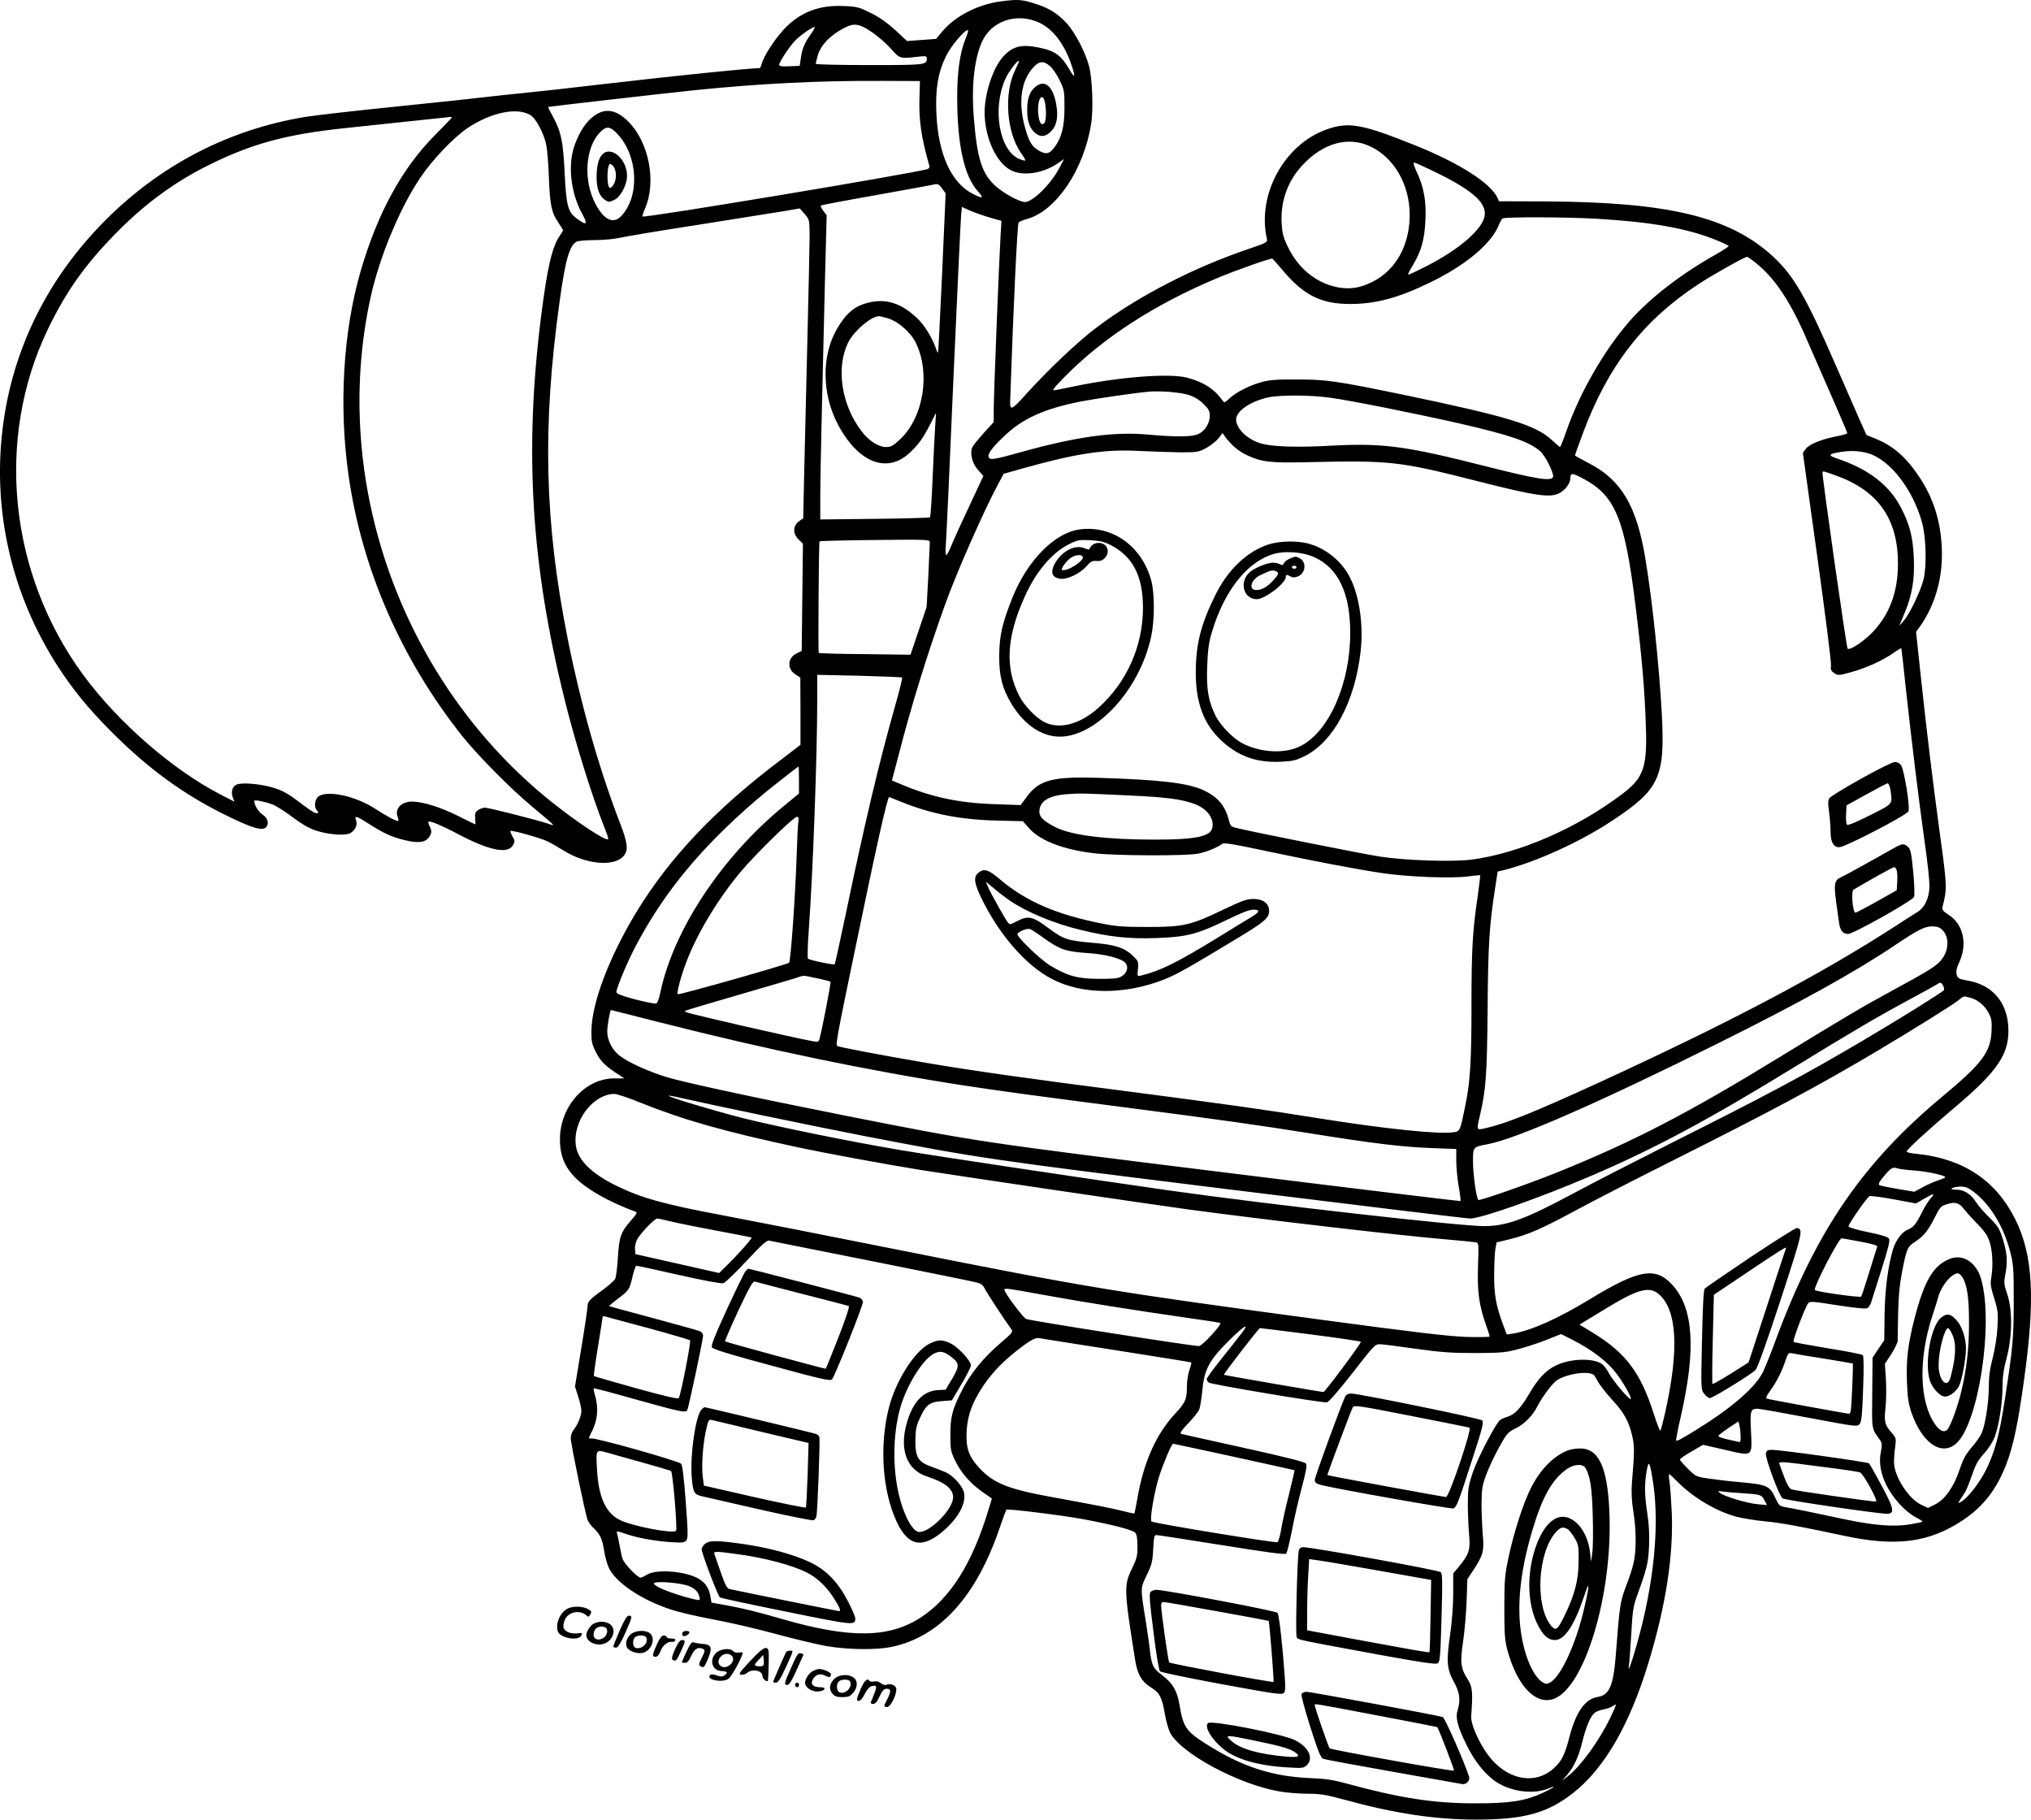 <?xml version="1.0" encoding="UTF-8"?>
<svg xmlns="http://www.w3.org/2000/svg" version="1.0" viewBox="0 0 1334.849 1195.758" preserveAspectRatio="xMidYMid meet">
  <g transform="translate(-158.889,1271.764) scale(0.1,-0.1)" fill="#000000" stroke="none">
    <path d="M8170 12709 c-152 -19 -302 -96 -387 -197 l-42 -50 -95 -7 -96 -7 -77 72 c-53 48 -105 85 -162 113 -77 38 -90 42 -181 45 -161 7 -285 -42 -390 -154 -61 -66 -134 -179 -145 -226 -4 -16 -10 -28 -14 -28 -72 -1 -535 -48 -1026 -105 -209 -25 -447 -51 -530 -59 -82 -8 -208 -22 -280 -30 -71 -9 -330 -36 -575 -61 -245 -25 -501 -54 -570 -65 -538 -87 -1018 -348 -1395 -760 -338 -369 -543 -813 -600 -1298 -64 -543 63 -1086 363 -1552 98 -152 204 -282 352 -430 243 -244 476 -414 758 -552 171 -84 237 -103 261 -75 20 25 9 60 -25 82 -27 17 -54 62 -54 89 0 10 65 -3 120 -23 25 -10 84 -47 131 -83 55 -42 108 -73 150 -87 81 -28 194 -37 229 -19 33 18 51 55 39 85 -13 34 2 30 90 -27 96 -61 149 -85 237 -105 75 -18 123 -14 146 13 24 28 27 48 12 77 -8 15 -12 30 -9 33 8 8 94 -28 201 -85 199 -105 321 -129 354 -70 14 25 13 30 -3 58 -10 18 -16 34 -13 36 7 7 194 -45 240 -67 22 -10 70 -38 106 -60 150 -94 337 -111 399 -36 31 37 25 87 -28 222 -136 354 -255 773 -340 1199 -153 766 -169 1393 -55 2215 38 278 65 374 113 400 11 5 65 10 121 10 57 0 129 7 163 15 34 8 265 47 512 85 248 39 500 79 560 89 l110 19 32 -36 c32 -37 32 -38 33 -142 0 -58 -7 -373 -15 -700 -8 -327 -17 -722 -21 -877 l-6 -281 -29 -21 c-40 -30 -40 -81 -1 -119 l28 -27 -4 -353 -4 -352 -33 -16 c-61 -29 -65 -103 -7 -139 l31 -20 1 -221 0 -221 -132 -101 c-433 -327 -730 -642 -950 -1004 -177 -294 -289 -590 -292 -773 -1 -68 3 -88 26 -135 31 -63 60 -93 137 -144 l54 -35 -67 0 c-192 0 -357 -185 -357 -401 0 -159 71 -259 260 -367 64 -37 164 -82 234 -107 16 -5 14 -12 -23 -54 -70 -79 -82 -111 -90 -247 -4 -66 -12 -130 -18 -142 -7 -12 -44 -45 -84 -74 -85 -61 -97 -75 -98 -109 0 -14 -18 -137 -41 -275 l-41 -249 21 -66 c12 -36 21 -78 21 -93 0 -34 -22 -89 -50 -124 -11 -14 -20 -39 -20 -56 0 -36 96 -501 111 -538 6 -15 24 -40 41 -55 42 -40 56 -71 68 -150 6 -38 20 -88 31 -111 47 -97 215 -210 409 -273 51 -17 176 -46 279 -65 102 -19 284 -61 405 -94 120 -33 272 -69 338 -81 144 -24 326 -26 427 -5 316 66 556 330 709 779 22 65 43 120 45 123 8 7 360 -36 507 -63 182 -34 320 -69 339 -88 11 -11 15 -36 16 -88 0 -64 -4 -82 -37 -150 -53 -108 -52 -139 22 -602 14 -90 43 -140 100 -175 60 -37 75 -64 94 -173 8 -48 24 -104 35 -126 69 -136 448 -340 719 -387 47 -8 129 -15 184 -15 85 0 120 -6 246 -40 323 -89 594 -130 862 -130 315 0 468 42 637 174 206 161 373 450 496 856 115 378 166 710 153 995 -4 83 -10 171 -15 197 -4 27 -5 48 -1 48 3 0 26 -21 50 -46 104 -106 256 -197 392 -234 40 -10 125 -24 188 -30 107 -10 234 -34 520 -95 340 -73 557 -45 777 101 139 92 226 206 291 377 43 116 73 255 111 528 78 549 63 837 -55 1074 -127 255 -341 398 -646 430 -38 3 -68 10 -68 15 0 13 151 151 310 285 294 247 369 361 358 539 -11 162 -106 270 -263 299 -62 11 -69 15 -76 40 -6 20 -1 43 18 84 54 119 25 247 -70 308 -36 23 -45 35 -42 50 32 124 32 132 -20 510 -46 339 -80 621 -120 990 l-33 310 30 42 c91 132 139 293 140 463 0 190 -46 354 -140 500 -91 140 -175 215 -297 265 l-59 24 -44 98 c-24 54 -95 217 -159 363 -194 446 -274 585 -410 711 -284 262 -686 359 -1500 363 l-302 1 -10 22 c-44 97 -250 228 -537 344 -357 143 -441 158 -589 105 -276 -99 -455 -428 -390 -716 6 -24 2 -27 -122 -69 -360 -122 -720 -308 -991 -511 -123 -91 -327 -284 -478 -452 -84 -94 -98 -100 -96 -38 22 639 47 1167 56 1176 6 6 31 16 56 23 190 53 372 323 420 623 16 96 8 302 -14 383 -24 90 -90 216 -143 276 -62 68 -119 104 -216 134 -82 26 -110 28 -217 14z m255 -143 c88 -44 159 -138 206 -275 27 -78 23 -93 -10 -36 -57 99 -96 128 -204 150 -115 24 -176 8 -237 -62 -66 -74 -120 -241 -120 -365 1 -164 76 -330 173 -379 78 -41 211 -21 306 44 l44 30 -34 -63 c-55 -104 -173 -220 -224 -220 -35 0 -140 57 -194 106 -87 78 -120 179 -141 439 -18 207 1 388 50 502 62 145 234 202 385 129z m-1102 -62 c37 -26 92 -73 121 -106 58 -66 61 -67 169 -54 62 7 67 6 67 -11 0 -42 -9 -43 -377 -43 -194 0 -353 4 -353 8 0 5 7 31 15 60 19 62 77 124 161 170 75 41 106 38 197 -24z m-405 -11 c-42 -58 -57 -95 -66 -159 l-7 -49 -68 -3 c-50 -2 -67 0 -67 10 0 18 64 115 103 157 32 34 113 91 130 91 5 0 -7 -21 -25 -47z m1016 -32 c-36 -90 -54 -215 -54 -378 0 -317 45 -523 138 -625 40 -44 30 -48 -36 -14 -142 72 -228 264 -239 531 -7 160 11 266 63 373 32 66 121 172 144 172 5 0 -2 -27 -16 -59z m326 -206 c-75 -153 -55 -412 41 -545 17 -23 28 -44 26 -47 -3 -2 -20 2 -39 10 -131 55 -179 329 -92 525 21 48 82 128 90 119 2 -1 -10 -29 -26 -62z m229 29 c17 -14 45 -55 63 -92 32 -64 33 -72 33 -182 0 -127 -19 -200 -70 -266 -30 -39 -55 -43 -102 -14 -45 27 -63 60 -90 159 -43 162 -22 302 60 389 37 39 65 41 106 6z m-857 -204 c-5 -150 11 -264 65 -452 3 -10 -2 -18 -14 -22 -92 -28 -1860 -323 -1871 -311 -3 2 5 27 17 54 75 175 25 434 -110 569 -92 93 -176 94 -262 6 -45 -46 -90 -137 -106 -212 -26 -125 -1 -281 64 -399 39 -71 31 -80 -32 -34 -62 45 -72 83 -83 300 -10 208 -23 273 -76 370 -19 35 -34 64 -32 66 4 2 761 89 963 110 424 43 809 63 1225 61 l255 -1 -3 -105z m-2558 -118 c38 -22 92 -125 106 -201 6 -30 13 -120 16 -200 7 -188 17 -239 60 -302 19 -28 34 -53 34 -55 0 -2 -11 -19 -24 -39 -49 -71 -81 -212 -120 -520 -113 -887 -67 -1641 155 -2529 71 -286 177 -625 258 -830 18 -43 30 -81 27 -83 -14 -15 -202 109 -371 244 -985 787 -1458 2110 -1189 3323 59 263 189 577 324 778 79 119 222 268 313 329 154 102 322 137 411 85z m-514 -15 c0 -2 -51 -55 -113 -118 -214 -215 -375 -508 -486 -887 -117 -398 -147 -897 -80 -1357 88 -610 346 -1200 744 -1702 100 -126 320 -349 460 -465 163 -136 159 -132 106 -113 -64 22 -390 105 -415 105 -12 0 -32 -7 -45 -16 -19 -13 -22 -24 -19 -55 2 -22 2 -39 1 -39 -2 0 -53 25 -114 56 -116 58 -233 94 -303 94 -69 0 -114 -47 -94 -99 5 -13 7 -26 4 -28 -6 -6 -75 30 -155 82 -127 82 -309 121 -369 79 -24 -17 -31 -71 -10 -92 18 -18 3 -25 -23 -11 -12 6 -59 39 -103 73 -56 43 -102 69 -151 84 -83 28 -221 40 -253 23 -27 -14 -36 -48 -23 -84 l11 -28 -91 47 c-316 163 -673 474 -902 785 -490 666 -580 1553 -233 2274 119 246 240 418 440 623 195 200 396 347 631 462 276 135 499 195 875 235 140 15 667 71 698 74 6 0 12 -1 12 -2z m1090 -113 c133 -145 144 -407 22 -536 -51 -55 -114 -26 -169 79 -82 154 -68 370 29 471 43 44 67 41 118 -14z m4948 -80 c155 -75 254 -248 256 -444 1 -201 -89 -366 -244 -444 -82 -41 -147 -51 -226 -37 -142 26 -263 124 -331 267 -31 64 -37 91 -41 158 -7 141 40 274 136 377 136 148 305 194 450 123z m446 -178 c228 -113 318 -195 302 -279 -16 -88 -168 -219 -379 -327 -66 -34 -121 -59 -123 -57 -3 2 11 30 30 61 56 93 77 167 83 292 7 129 -10 223 -57 322 -17 35 -24 62 -18 62 6 0 79 -33 162 -74z m-3263 -98 l23 -31 -23 -521 c-13 -287 -25 -523 -27 -525 -2 -2 -6 5 -10 15 -25 79 -79 167 -133 216 -111 103 -218 130 -345 88 -72 -24 -122 -70 -177 -165 -101 -174 -99 -425 6 -625 135 -256 328 -330 479 -182 56 54 82 91 127 179 l40 78 -5 -75 c-3 -41 -11 -194 -17 -340 -6 -146 -14 -268 -18 -272 -3 -3 -167 -8 -363 -10 l-358 -4 0 156 c0 85 5 328 10 540 5 212 14 592 20 844 l12 459 -22 29 c-12 16 -19 32 -16 35 3 3 165 34 360 68 196 35 364 66 373 68 35 9 42 7 64 -25z m310 -189 l80 -23 -6 -95 c-10 -166 -45 -1056 -45 -1143 l0 -84 -63 -69 c-35 -39 -69 -80 -76 -93 -20 -38 -4 -109 37 -154 l34 -38 -90 -193 c-50 -105 -103 -222 -118 -259 -15 -38 -31 -68 -36 -68 -5 0 -6 28 -3 63 3 34 26 526 50 1092 25 567 48 1053 51 1082 l5 51 50 -23 c28 -12 86 -33 130 -46z m3995 -9 c350 -21 576 -60 762 -132 56 -22 102 -43 102 -47 0 -5 -42 -32 -92 -60 -228 -129 -428 -285 -560 -435 -165 -189 -327 -470 -413 -718 -21 -60 -40 -108 -43 -108 -3 0 -27 21 -54 46 -106 99 -291 155 -978 298 -437 90 -503 100 -695 100 -134 1 -183 -3 -234 -17 -82 -23 -168 -67 -211 -107 -32 -30 -35 -31 -47 -13 -54 75 -125 121 -233 149 -118 30 -443 5 -745 -58 -55 -11 -111 -23 -125 -25 -20 -4 -8 12 60 82 255 261 593 480 1006 654 129 54 353 133 365 129 4 -2 34 -36 68 -76 135 -163 253 -222 442 -222 169 0 316 39 524 140 237 114 406 256 455 380 8 19 19 38 24 42 16 11 417 10 622 -2z m1041 -289 c123 -97 224 -246 331 -491 202 -460 272 -623 272 -629 0 -4 -30 -13 -67 -20 -100 -19 -183 -52 -206 -83 l-19 -26 95 -684 c52 -375 93 -697 90 -715 -4 -26 0 -34 21 -49 26 -16 30 -16 109 6 100 27 212 78 279 126 28 19 51 34 53 32 1 -2 15 -118 29 -258 34 -313 86 -744 126 -1027 17 -116 30 -240 30 -275 0 -78 -30 -144 -78 -173 -18 -11 -86 -54 -150 -96 -492 -318 -1087 -632 -1954 -1030 -420 -192 -589 -260 -730 -294 -67 -15 -66 -19 -43 80 40 172 47 263 51 695 3 427 11 556 50 805 l16 105 42 10 c215 55 503 186 718 329 304 202 341 283 319 698 -18 321 -62 740 -107 1013 -57 351 -158 523 -371 633 -51 26 -93 50 -93 52 0 3 23 67 51 142 166 446 396 743 757 981 99 65 306 181 324 182 3 0 28 -17 55 -39z m-5700 -366 c64 -19 145 -90 179 -156 100 -199 54 -492 -101 -638 -46 -43 -60 -51 -93 -51 -50 0 -115 42 -163 107 -132 174 -167 420 -84 583 39 75 148 168 201 170 6 0 33 -7 61 -15z m1972 -502 c36 -11 70 -31 98 -58 36 -35 43 -48 43 -80 0 -48 -31 -99 -74 -119 -41 -20 -146 -21 -334 -4 -225 20 -469 -14 -835 -116 -175 -49 -203 -53 -210 -33 -8 22 21 62 100 137 123 118 264 181 503 229 100 19 353 56 450 65 76 6 202 -4 259 -21z m933 -19 c133 -18 572 -106 853 -170 333 -77 449 -117 525 -180 35 -30 94 -148 86 -171 -12 -30 -114 -13 -448 72 -521 132 -671 152 -1007 134 -227 -13 -395 -7 -466 15 -83 25 -149 85 -161 144 -12 58 76 126 204 157 78 18 278 18 414 -1z m-632 -322 c19 -18 57 -43 85 -56 94 -44 153 -51 380 -46 567 13 614 8 1145 -127 371 -94 462 -107 524 -78 41 20 76 66 76 101 0 35 11 35 81 -2 215 -113 277 -263 348 -844 40 -320 60 -552 67 -780 10 -277 -14 -344 -159 -453 -296 -223 -672 -386 -983 -428 -127 -17 -445 -6 -609 20 -117 19 -788 152 -924 184 -53 12 -55 13 -66 57 -25 95 -74 152 -167 195 -103 47 -278 68 -683 81 -304 10 -395 -13 -476 -122 l-42 -57 -171 6 c-240 8 -420 47 -628 136 l-47 20 45 171 c82 319 189 665 307 992 75 208 251 607 345 782 l37 70 135 38 c347 97 535 125 759 112 86 -4 208 -8 271 -9 109 0 118 2 169 30 29 16 65 45 79 63 l26 34 20 -29 c11 -15 36 -43 56 -61z m4170 -44 c141 -43 291 -236 351 -453 27 -96 32 -287 10 -375 -18 -74 -91 -227 -129 -270 l-31 -35 34 80 c51 121 69 225 62 369 -6 136 -27 218 -85 329 -77 148 -214 253 -421 322 -63 21 -55 31 36 44 63 9 118 5 173 -11z m-218 -144 c281 -100 412 -286 411 -584 -1 -183 -54 -327 -165 -445 -55 -59 -152 -124 -166 -110 -8 8 -170 1147 -165 1158 6 10 2 10 85 -19z m-5952 -441 c0 -11 -5 -111 -10 -222 l-11 -202 -53 -157 -53 -157 -299 4 c-164 1 -301 5 -304 8 -5 5 0 724 5 733 2 3 166 7 364 9 355 4 361 3 361 -16z m-182 -888 c3 -3 -18 -88 -47 -189 -106 -376 -196 -753 -326 -1377 -36 -172 -68 -315 -70 -318 -6 -6 -167 27 -176 37 -4 4 -2 93 6 197 27 374 55 1137 55 1509 l0 159 276 -6 c152 -4 279 -9 282 -12z m-678 -674 l0 -88 -97 -80 c-412 -337 -731 -821 -815 -1232 -7 -35 -19 -66 -26 -68 -7 -3 -69 9 -138 27 -88 23 -124 37 -124 48 0 26 70 194 124 297 187 356 429 650 796 966 62 54 272 219 277 219 2 0 3 -40 3 -89z m2175 -101 c244 -12 326 -23 412 -51 92 -30 145 -98 129 -164 -14 -55 -113 -75 -376 -75 -321 0 -547 28 -653 81 -78 40 -107 67 -107 102 0 69 60 107 185 116 86 6 96 6 410 -9z m-1505 -41 c201 -81 392 -119 643 -124 l159 -4 40 -46 c73 -82 225 -141 431 -165 137 -16 606 -18 680 -2 56 11 125 39 158 64 14 9 69 0 285 -46 335 -71 599 -121 774 -147 164 -24 446 -35 555 -21 44 6 81 9 82 8 2 -2 -6 -63 -16 -137 -34 -229 -41 -352 -41 -715 0 -367 -8 -506 -41 -664 -33 -163 -34 -167 -76 -173 -93 -15 -453 22 -895 93 -342 55 -649 98 -1243 175 -670 86 -1023 136 -1340 190 -286 49 -560 101 -573 109 -12 7 -3 59 115 626 141 683 214 1010 226 1010 1 0 36 -14 77 -31z m-674 -131 c-3 -18 -8 -116 -11 -218 -9 -272 -39 -699 -50 -709 -14 -12 -725 -214 -732 -207 -8 8 22 122 58 215 71 186 207 412 357 591 94 112 347 360 368 360 11 0 14 -8 10 -32z m7519 -712 c51 -51 42 -149 -20 -211 -37 -36 -87 -66 -315 -190 -176 -95 -322 -181 -721 -426 -620 -380 -976 -564 -1479 -767 -194 -78 -508 -187 -515 -180 -13 13 -35 169 -35 249 0 102 -2 99 99 118 188 36 734 275 1511 662 535 266 903 470 1160 643 154 103 198 126 248 126 32 0 49 -6 67 -24z m-7382 -320 c37 -8 71 -17 74 -20 5 -5 -56 -320 -73 -379 -5 -16 -12 -18 -42 -12 -120 21 -789 175 -831 190 -8 3 -12 8 -9 10 3 3 169 52 369 110 200 58 373 109 384 114 11 5 29 7 40 5 11 -2 51 -10 88 -18z m7387 -46 c6 -11 8 -24 5 -29 -7 -12 -299 -194 -535 -333 -387 -228 -617 -351 -1255 -671 -236 -119 -531 -270 -655 -337 -310 -166 -430 -209 -576 -210 -160 0 -1409 141 -2074 235 -485 69 -1536 226 -1770 266 -325 55 -786 149 -1025 208 -193 49 -499 141 -491 148 2 2 41 -5 87 -16 173 -40 855 -182 1184 -246 773 -149 816 -156 2424 -355 843 -104 1551 -190 1572 -190 73 0 461 137 799 282 415 178 772 369 1335 715 380 233 554 335 755 443 85 46 164 89 175 96 26 19 32 18 45 -6z m182 -80 c49 -14 94 -53 119 -103 17 -33 20 -54 17 -116 -6 -137 -63 -213 -318 -425 -525 -436 -830 -879 -1095 -1590 -36 -99 -77 -200 -90 -226 -59 -116 -243 -267 -532 -435 -18 -11 -35 -17 -38 -14 -2 3 11 73 30 155 102 444 85 716 -55 868 -111 121 -219 102 -540 -93 -208 -127 -389 -208 -507 -227 l-41 -6 -22 58 c-49 131 -62 203 -61 339 1 72 4 148 9 169 l7 39 90 22 c121 30 205 67 435 191 107 58 380 198 605 311 689 346 977 500 1375 736 243 145 498 304 533 333 33 28 30 27 79 14z m-8620 -160 c707 -180 1378 -319 1998 -415 255 -39 487 -70 1105 -150 534 -69 851 -113 1205 -170 381 -61 578 -85 768 -92 l162 -6 0 -77 c0 -42 7 -118 16 -169 9 -51 14 -94 12 -96 -2 -2 -690 81 -1528 185 -1640 203 -1640 203 -2515 376 -604 120 -1063 219 -1180 255 -115 36 -242 93 -301 137 -49 36 -84 102 -84 160 0 40 18 142 25 142 2 0 145 -36 317 -80z m-123 -529 c284 -114 550 -189 1025 -291 195 -42 600 -116 811 -150 234 -37 1525 -228 1755 -259 502 -68 1370 -169 1680 -196 107 -9 205 -19 217 -21 21 -4 21 -6 16 -156 -6 -167 7 -260 53 -389 13 -37 24 -70 24 -74 0 -4 -69 -5 -152 -3 -117 4 -340 30 -948 112 -1386 186 -1540 212 -2765 456 -495 99 -1021 202 -1170 230 -396 74 -545 116 -710 198 -159 78 -247 166 -261 259 -24 158 107 337 250 342 16 1 95 -25 175 -58z m8367 -445 c91 -6 220 -35 207 -46 -4 -4 -26 -13 -48 -20 -22 -7 -66 -26 -97 -43 l-57 -31 -108 18 c-59 10 -114 21 -121 25 -10 6 -4 19 23 52 51 62 62 69 93 59 15 -5 64 -11 108 -14z m402 -146 c104 -83 187 -220 230 -379 24 -90 26 -110 26 -331 0 -244 -6 -311 -60 -659 -33 -216 -65 -337 -119 -446 -42 -88 -124 -193 -168 -217 -21 -11 -21 -11 -4 16 9 14 24 37 32 49 8 13 28 63 45 111 23 69 39 98 79 142 29 32 58 77 70 109 28 76 51 221 51 328 0 64 7 116 27 190 38 142 39 319 4 421 -22 65 -23 73 -11 137 15 80 10 138 -21 234 -19 59 -32 79 -84 130 -34 33 -74 79 -89 103 -33 53 -79 82 -131 82 -30 0 -36 3 -25 10 8 5 34 10 56 10 33 0 51 -8 92 -40z m-290 -37 c-14 -16 -40 -57 -58 -93 -39 -79 -55 -98 -97 -115 -34 -15 -75 -69 -92 -125 -33 -108 -54 -271 -56 -432 l-2 -168 -39 -57 -38 -58 -2 -231 c-3 -247 -5 -231 49 -307 16 -23 17 -32 7 -85 -21 -106 26 -233 128 -343 29 -32 75 -69 103 -83 27 -13 46 -26 42 -29 -4 -3 -42 -10 -83 -17 -100 -17 -230 -7 -405 29 -220 47 -377 79 -417 85 -33 6 -40 13 -61 60 -36 78 -55 87 -215 102 -75 6 -175 18 -222 25 -83 12 -86 14 -137 64 -29 29 -53 56 -53 61 0 5 34 29 76 53 l76 44 144 -33 c186 -43 179 -48 171 121 -7 136 -3 149 43 149 14 0 167 -27 340 -60 308 -58 315 -59 331 -41 13 16 17 59 23 232 5 133 4 215 -2 221 -6 6 -108 26 -229 45 -120 20 -221 39 -226 42 -8 8 75 227 96 254 11 14 29 13 192 -13 117 -18 186 -25 197 -19 9 5 21 24 26 42 5 17 36 114 68 215 44 140 56 187 48 200 -8 12 -51 25 -140 43 -84 18 -128 31 -126 39 5 22 123 191 138 197 8 3 80 -6 160 -21 l146 -27 51 30 c65 38 78 39 45 4z m215 -66 c12 -16 52 -61 90 -100 53 -55 71 -81 84 -126 18 -58 22 -154 9 -231 -7 -36 -3 -63 19 -133 25 -79 27 -98 22 -190 -3 -60 -16 -143 -31 -202 -19 -72 -26 -126 -26 -191 0 -100 -22 -245 -46 -302 -8 -20 -37 -62 -65 -94 -40 -46 -57 -77 -81 -148 -38 -114 -97 -198 -162 -229 l-46 -23 -46 22 c-84 41 -177 188 -177 279 0 25 3 71 8 102 7 53 6 57 -23 91 -46 51 -51 74 -41 164 5 43 6 126 3 184 l-7 105 42 64 c22 35 41 74 42 85 0 12 1 93 3 181 2 112 10 193 25 270 30 155 36 169 83 200 58 38 85 70 124 145 45 89 46 90 88 104 50 17 82 10 109 -27z m-8495 -86 c43 -11 178 -38 302 -61 123 -23 226 -43 229 -45 5 -5 -101 -124 -166 -186 l-48 -47 -275 62 -275 62 -3 32 c-2 17 5 46 14 64 21 40 114 137 132 138 8 0 48 -9 90 -19z m7818 -133 c72 -13 113 -25 111 -32 -2 -6 -26 -81 -52 -166 -26 -85 -50 -158 -54 -163 -8 -8 -291 31 -304 43 -13 12 156 340 176 340 5 0 61 -10 123 -22z m-6496 -128 c360 -72 671 -135 691 -141 24 -6 40 -18 48 -36 10 -23 135 -214 178 -272 11 -15 2 -26 -72 -89 -109 -93 -194 -196 -249 -302 -68 -133 -81 -180 -81 -300 0 -97 2 -110 32 -172 37 -78 104 -154 185 -209 l56 -39 -25 -82 c-105 -345 -248 -572 -440 -698 -209 -138 -467 -141 -913 -12 -155 45 -263 72 -370 91 l-95 17 -7 41 c-9 53 -31 87 -74 114 -83 51 -278 68 -342 29 -18 -11 -37 -20 -43 -20 -20 0 -108 92 -118 123 -6 18 -15 60 -21 95 -6 35 -14 70 -17 77 -4 12 7 11 52 -5 83 -29 188 -48 296 -56 82 -6 96 -4 108 10 13 15 12 50 -3 254 -12 162 -22 241 -31 251 -18 18 -565 173 -591 166 -19 -4 -19 -1 9 54 33 68 40 146 18 224 -8 26 -12 49 -10 51 2 3 130 -31 284 -75 288 -80 319 -87 331 -68 8 14 104 464 104 490 0 11 -10 24 -22 29 -13 5 -151 44 -308 86 -157 42 -286 77 -288 79 -1 1 23 22 55 46 76 56 79 62 99 147 9 39 20 72 26 72 5 0 131 -27 280 -61 158 -36 278 -58 291 -54 12 3 80 69 151 145 102 109 134 138 150 135 12 -3 316 -63 676 -135z m1117 -220 c256 -47 629 -106 938 -150 121 -17 226 -33 234 -36 16 -5 -114 -147 -139 -152 -21 -4 -1110 166 -1137 178 -20 8 -143 173 -143 192 0 12 14 11 247 -32z m4053 4 c121 -102 136 -362 44 -774 -14 -63 -29 -119 -32 -124 -3 -5 -22 42 -42 105 -88 277 -185 406 -405 540 l-85 52 148 90 c232 143 307 165 372 111z m-6640 -224 c146 -40 269 -76 274 -80 8 -8 -60 -357 -74 -380 -5 -8 -97 14 -281 65 -151 42 -275 78 -277 80 -2 2 10 89 27 193 17 105 31 193 31 197 0 3 8 4 18 1 9 -3 136 -37 282 -76z m3904 -27 c-15 -21 -74 -96 -131 -167 -57 -70 -103 -134 -103 -141 0 -7 6 -17 13 -23 14 -12 747 -135 777 -130 12 2 78 78 168 193 143 184 149 190 182 189 19 -1 125 -14 235 -30 165 -23 233 -28 390 -28 172 1 199 3 287 27 53 14 138 42 187 62 l90 36 63 -32 c147 -74 249 -154 313 -244 46 -65 89 -144 82 -151 -9 -9 -118 121 -143 168 -13 26 -35 55 -48 63 -60 40 -206 35 -300 -10 -66 -31 -119 -87 -176 -186 -55 -93 -95 -137 -140 -150 -19 -6 -42 -16 -51 -22 -29 -22 -146 -246 -180 -344 -29 -87 -33 -110 -33 -208 0 -60 4 -151 8 -200 10 -102 0 -132 -68 -214 l-36 -43 0 -129 c0 -77 -8 -189 -21 -277 -25 -175 -21 -224 27 -310 37 -68 43 -115 23 -183 -16 -51 -1 -108 62 -235 55 -112 132 -203 209 -247 99 -57 235 -70 325 -33 64 27 36 5 -38 -29 -114 -53 -220 -69 -447 -68 -268 0 -487 34 -830 127 -101 28 -150 35 -255 39 -250 11 -450 77 -687 229 -124 79 -144 109 -167 253 -16 92 -43 139 -113 193 -62 47 -71 65 -83 177 -4 33 -15 112 -25 175 -37 226 -37 219 6 307 33 69 38 89 42 171 4 76 7 92 21 92 9 0 202 -30 429 -66 291 -47 416 -64 424 -56 6 6 23 76 39 157 15 81 45 208 65 283 26 97 34 140 27 151 -7 11 -128 42 -409 104 -219 48 -405 90 -413 92 -9 4 5 25 47 69 34 35 67 77 73 92 6 16 15 72 20 124 12 135 44 197 170 323 98 98 145 128 93 60z m446 -14 c179 -23 329 -45 333 -49 6 -5 -236 -331 -246 -330 -27 2 -651 110 -654 113 -4 5 228 306 237 307 3 0 151 -18 330 -41z m-1275 -105 c270 -42 492 -78 494 -80 2 -1 -4 -24 -13 -50 -9 -26 -16 -71 -16 -100 0 -90 -9 -113 -75 -183 -126 -135 -209 -319 -250 -556 -10 -55 -19 -101 -20 -103 -2 -2 -38 6 -81 17 -72 18 -158 35 -469 92 -280 51 -376 90 -468 188 -72 78 -91 133 -85 245 6 98 32 173 92 270 59 94 129 171 228 250 89 71 131 96 157 90 9 -2 237 -38 506 -80z m4649 -54 c105 -17 191 -32 193 -33 1 -2 -1 -77 -5 -167 -6 -138 -9 -165 -22 -163 -26 3 -524 94 -538 99 -10 3 -4 18 21 52 42 57 78 129 101 199 15 46 21 52 39 48 12 -3 107 -19 211 -35z m-1513 -106 c5 -3 18 -23 30 -45 11 -22 52 -74 90 -116 80 -86 113 -144 135 -240 16 -68 16 -99 -2 -318 -4 -54 -1 -113 10 -181 20 -125 20 -259 1 -339 -7 -33 -30 -102 -50 -153 -37 -97 -42 -129 -65 -432 -16 -219 -42 -281 -120 -294 -83 -13 -143 -97 -186 -262 -31 -121 -52 -162 -108 -211 -113 -99 -277 -76 -397 55 -73 80 -145 230 -141 292 12 152 8 194 -20 237 -49 75 -54 114 -33 254 10 68 20 188 23 266 l5 143 43 65 c61 94 68 122 58 229 -4 50 -8 141 -8 201 1 98 4 119 32 195 18 47 56 128 85 180 50 89 57 97 109 122 54 26 109 82 138 138 33 66 104 161 134 179 66 41 196 61 237 35z m968 -403 c1 -40 -1 -43 -21 -37 -13 3 -47 11 -76 17 -29 7 -51 16 -50 21 2 4 32 28 68 52 l65 43 6 -26 c4 -14 7 -46 8 -70z m-3329 -137 c217 -48 396 -87 397 -88 1 -1 -15 -72 -36 -157 -22 -84 -45 -189 -52 -233 -7 -43 -18 -80 -25 -83 -17 -6 -816 125 -827 136 -13 13 18 194 50 296 28 87 82 215 92 215 3 0 184 -39 401 -86z m-3883 -39 c94 -26 176 -51 182 -54 12 -8 43 -383 33 -393 -21 -21 -292 31 -371 72 -91 46 -138 149 -148 327 -8 138 -9 136 69 114 35 -10 140 -40 235 -66z m6638 -138 c41 -283 3 -663 -107 -1051 -39 -138 -63 -202 -53 -141 3 17 9 108 15 202 8 146 13 184 35 245 68 188 77 222 82 333 3 75 0 143 -11 214 -19 124 -20 191 -5 280 14 80 21 67 44 -82z m585 -62 c121 -8 127 -10 146 -47 l16 -31 -65 6 c-70 7 -216 51 -244 74 -16 13 -15 14 17 9 19 -3 78 -8 130 -11z m-6919 -612 c32 -14 49 -30 59 -52 7 -17 10 -34 7 -37 -8 -9 -181 42 -249 73 -32 14 -55 30 -51 36 10 17 183 3 234 -20z m6051 -865 c-73 -150 -193 -316 -276 -381 l-41 -32 33 38 c46 54 76 119 101 220 26 105 56 173 85 192 12 7 38 17 58 20 20 4 45 13 55 20 10 7 20 12 22 10 2 -2 -15 -41 -37 -87z M8396 12149 c-39 -31 -56 -77 -56 -154 0 -77 17 -123 56 -154 35 -27 68 -22 105 18 35 38 44 96 29 177 -22 117 -74 160 -134 113z m61 -106 c10 -55 8 -122 -5 -135 -20 -20 -35 7 -40 70 -6 90 29 141 45 65z M5546 11701 c-24 -26 -36 -76 -36 -149 0 -74 18 -124 55 -148 25 -16 28 -16 61 0 42 19 84 99 84 159 0 110 -107 201 -164 138z m73 -75 c21 -25 24 -81 6 -115 -9 -18 -22 -31 -28 -28 -22 7 -20 157 2 157 5 0 14 -6 20 -14z M13820 7600 c-107 -60 -201 -117 -208 -128 -9 -14 -10 -35 -2 -88 5 -38 10 -96 10 -129 0 -71 19 -105 57 -105 38 0 443 210 455 236 12 26 -27 267 -48 302 -10 14 -24 22 -42 22 -15 -1 -111 -48 -222 -110z m194 -76 c13 -94 20 -86 -135 -164 -89 -45 -145 -68 -151 -62 -5 5 -8 36 -6 68 l3 59 130 72 c72 40 135 73 141 73 6 0 14 -21 18 -46z M14045 7149 c-21 -12 -104 -58 -184 -103 -80 -45 -158 -87 -174 -94 -41 -18 -46 -44 -31 -157 8 -55 17 -119 20 -142 6 -49 25 -73 59 -73 35 0 425 219 434 244 4 12 2 86 -6 166 -12 124 -17 148 -35 163 -26 22 -35 22 -83 -4z m10 -152 c4 -13 5 -47 3 -76 l-3 -54 -130 -73 c-71 -40 -135 -73 -141 -74 -19 0 -30 141 -13 151 93 56 257 147 266 148 7 1 15 -9 18 -22z M8681 9238 c-164 -24 -342 -207 -439 -450 -67 -168 -84 -246 -86 -378 -1 -134 20 -216 79 -315 72 -120 167 -195 271 -214 247 -46 569 278 649 655 23 106 23 278 1 364 -61 229 -258 369 -475 338z m207 -102 c146 -75 212 -202 213 -411 0 -252 -105 -489 -291 -657 -119 -108 -252 -145 -352 -98 -57 26 -137 109 -171 176 -94 185 -83 385 36 649 73 164 178 289 291 346 56 28 67 30 141 27 62 -4 92 -11 133 -32z M8766 9134 c-9 -8 -16 -19 -16 -24 0 -5 -15 -3 -34 5 -64 27 -154 -22 -198 -108 -26 -52 -14 -83 35 -92 46 -9 134 32 178 83 26 30 38 36 65 33 22 -2 39 4 53 18 41 41 17 101 -39 101 -16 0 -36 -7 -44 -16z m-61 -74 c15 -24 -101 -100 -135 -88 -14 4 29 63 60 82 29 18 66 21 75 6z M9927 9140 c-141 -45 -268 -165 -351 -334 -94 -189 -128 -323 -128 -506 -1 -198 52 -341 167 -448 111 -104 233 -148 392 -140 76 3 101 9 155 36 189 93 331 356 369 685 20 171 -6 361 -67 484 -53 110 -160 198 -278 229 -72 19 -189 17 -259 -6z m300 -84 c157 -71 236 -236 236 -496 1 -334 -140 -654 -330 -747 -103 -50 -257 -42 -377 19 -61 31 -145 117 -177 180 -48 96 -62 174 -56 328 4 107 10 153 31 224 79 263 220 448 389 508 78 28 202 21 284 -16z M10064 9046 c-17 -8 -34 -21 -37 -30 -5 -13 -11 -15 -26 -6 -11 5 -31 10 -45 10 -40 0 -126 -36 -157 -66 -67 -64 -36 -174 50 -174 53 0 191 105 191 147 0 16 5 16 32 2 14 -8 28 -7 48 1 51 21 57 95 11 119 -25 14 -29 13 -67 -3z m46 -56 c0 -5 -7 -10 -15 -10 -8 0 -15 5 -15 10 0 6 7 10 15 10 8 0 15 -4 15 -10z m-136 -26 c23 -9 20 -19 -15 -59 -37 -41 -77 -65 -112 -65 -56 0 -37 69 27 99 68 32 77 34 100 25z M8019 6982 c-33 -27 -28 -66 18 -163 118 -243 292 -444 464 -534 199 -105 480 -106 739 -4 81 32 163 78 485 273 174 105 205 131 205 177 0 49 -39 79 -102 79 -45 0 -75 -11 -199 -70 -214 -103 -262 -114 -494 -114 -158 0 -209 3 -302 22 -302 60 -497 145 -666 286 -83 70 -109 79 -148 48z m204 -181 c115 -78 292 -152 467 -194 187 -46 317 -60 495 -54 202 7 273 25 462 117 95 47 154 70 178 70 47 0 44 -15 -7 -46 -24 -14 -122 -74 -219 -134 -272 -167 -387 -224 -510 -253 -26 -7 -26 -6 -21 43 4 49 3 52 -36 89 -53 50 -112 70 -252 82 -175 15 -200 23 -297 95 -105 79 -135 86 -206 50 -49 -26 -52 -26 -65 -9 -23 32 -111 189 -128 229 l-16 38 54 -45 c29 -25 75 -60 101 -78z m232 -252 c99 -71 142 -85 275 -94 119 -7 228 -35 254 -64 24 -26 14 -65 -21 -88 -22 -15 -49 -18 -153 -18 -139 1 -202 18 -317 86 -67 40 -227 195 -217 210 10 17 66 38 83 31 9 -3 52 -31 96 -63z M13095 4457 c-159 -107 -295 -200 -302 -208 -8 -10 -13 -117 -18 -339 -7 -325 -7 -325 15 -352 12 -16 28 -28 37 -28 19 0 269 154 299 184 14 14 70 170 165 459 146 448 151 466 108 475 -8 1 -144 -85 -304 -191z m232 56 c-3 -5 -59 -175 -125 -379 l-121 -370 -116 -73 c-64 -40 -118 -71 -121 -68 -3 3 -2 136 2 295 l7 291 231 155 c215 144 254 168 243 149z M13195 3167 c-7 -26 86 -277 109 -296 13 -11 626 -101 686 -101 54 0 48 31 -34 184 -41 76 -78 142 -83 147 -9 9 -582 89 -640 89 -26 0 -34 -5 -38 -23z m365 -88 c129 -16 243 -33 253 -37 23 -9 123 -192 105 -192 -33 0 -536 72 -554 80 -14 5 -30 32 -47 77 -14 37 -28 76 -32 86 -10 23 -5 23 275 -14z M14409 4447 c-112 -41 -173 -144 -238 -397 -43 -169 -54 -264 -49 -413 4 -109 10 -145 31 -206 69 -197 196 -284 292 -200 147 129 248 787 165 1080 -30 108 -117 166 -201 136z m77 -122 c31 -48 44 -134 44 -300 0 -170 -16 -308 -51 -452 -25 -105 -74 -237 -94 -253 -21 -18 -50 -4 -79 39 -103 148 -109 431 -17 711 16 47 33 103 39 125 21 75 87 154 129 155 7 0 20 -11 29 -25z M14348 4060 c-68 -53 -112 -294 -76 -413 16 -51 67 -107 100 -107 31 0 73 32 92 69 19 36 46 181 46 246 0 71 -27 151 -66 191 -36 39 -61 42 -96 14z m72 -112 c28 -60 24 -146 -11 -280 -21 -82 -79 -24 -79 80 0 91 39 242 63 242 4 0 17 -19 27 -42z M6488 4363 c-8 -10 -63 -123 -122 -250 -81 -177 -105 -237 -98 -250 7 -12 120 -47 393 -120 330 -90 384 -102 396 -90 18 18 203 481 203 508 0 11 -10 24 -22 29 -20 8 -720 190 -731 190 -2 0 -11 -8 -19 -17z m372 -148 c162 -41 300 -77 307 -80 7 -2 -16 -73 -68 -207 -44 -111 -81 -204 -83 -205 -3 -3 -656 174 -662 180 -2 2 37 93 87 201 71 151 96 195 108 192 9 -3 149 -39 311 -81z M7705 3891 c-101 -45 -229 -245 -275 -428 -62 -248 -42 -543 52 -745 76 -165 173 -181 316 -53 93 84 140 173 127 242 -8 43 -71 114 -122 136 -21 9 -64 26 -95 37 -85 31 -103 62 -103 170 1 71 5 95 29 147 41 89 63 107 144 113 l67 5 62 105 c35 58 63 114 63 125 0 30 -83 120 -133 144 -53 26 -80 26 -132 2z m133 -88 c58 -44 59 -60 10 -144 l-44 -74 -46 -2 c-103 -4 -174 -82 -213 -230 -44 -169 7 -296 136 -338 120 -39 174 -83 172 -139 -2 -77 -149 -226 -222 -226 -44 0 -104 112 -136 252 -39 171 -37 377 5 544 40 158 155 346 235 380 36 15 58 10 103 -23z M6198 3453 c-38 -45 -74 -294 -63 -441 8 -101 16 -116 67 -127 18 -4 187 -43 376 -86 189 -43 350 -75 358 -72 8 3 16 15 19 27 7 35 25 506 19 521 -3 7 -12 16 -21 19 -17 7 -723 176 -733 176 -4 0 -14 -8 -22 -17z m396 -145 l309 -73 -6 -208 c-4 -115 -9 -212 -12 -216 -2 -4 -154 27 -337 68 l-333 76 -7 55 c-9 67 -1 200 18 294 17 81 21 88 42 82 10 -2 156 -37 326 -78z M6220 2570 c-11 -11 -20 -26 -20 -32 1 -29 108 -311 121 -318 8 -5 205 -47 438 -94 442 -90 451 -91 451 -44 0 11 -21 61 -47 111 -65 126 -142 206 -247 257 -106 51 -267 95 -435 120 -178 26 -235 26 -261 0z m211 -65 c178 -23 363 -72 462 -122 66 -33 129 -93 177 -169 39 -62 48 -84 33 -84 -7 0 -671 134 -719 145 -17 4 -29 27 -57 107 -20 57 -39 111 -42 121 -9 21 3 22 146 2z M10431 3542 c-22 -42 -201 -530 -201 -550 0 -16 9 -24 38 -32 82 -23 855 -160 872 -155 22 7 33 34 130 338 64 196 72 229 59 241 -14 13 -810 176 -861 176 -16 0 -31 -7 -37 -18z m816 -206 c18 -7 -134 -456 -154 -456 -16 0 -776 140 -780 144 -3 2 155 424 167 446 8 15 47 9 382 -57 205 -40 378 -75 385 -77z M10125 2528 c-10 -43 -23 -553 -14 -569 9 -18 -5 -15 572 -121 253 -46 343 -59 355 -51 15 9 18 45 25 298 7 235 6 290 -5 301 -12 13 -845 164 -902 164 -18 0 -27 -6 -31 -22z m520 -131 l350 -62 -4 -235 c-2 -129 -5 -237 -7 -239 -4 -5 -66 6 -526 91 l-278 52 0 126 c0 70 3 175 7 234 l6 108 51 -7 c28 -3 209 -34 401 -68z M9150 2255 c-9 -11 -5 -67 20 -262 17 -142 36 -253 43 -259 7 -6 189 -44 405 -84 349 -64 396 -71 409 -58 13 14 12 44 -7 264 -15 162 -27 254 -35 263 -13 13 -735 150 -796 151 -15 0 -32 -7 -39 -15z m438 -126 c185 -33 338 -62 339 -63 5 -5 36 -396 32 -401 -7 -6 -677 119 -686 128 -6 7 -52 329 -53 375 0 13 6 22 15 22 9 0 167 -27 353 -61z M10143 1584 c-3 -9 23 -106 58 -216 50 -157 68 -202 84 -208 11 -5 216 -43 455 -85 239 -42 444 -79 456 -81 28 -7 57 22 48 48 -30 95 -159 388 -173 392 -36 12 -871 166 -895 166 -15 0 -29 -7 -33 -16z m496 -139 c216 -41 395 -76 396 -77 9 -9 114 -282 110 -286 -6 -7 -808 137 -817 146 -8 8 -98 269 -98 284 0 11 -24 15 409 -67z M9528 1394 c-25 -24 23 -106 99 -168 82 -69 232 -112 423 -123 101 -6 108 -5 129 16 45 45 10 119 -79 163 -82 41 -552 133 -572 112z m302 -114 c166 -34 231 -52 265 -74 46 -30 31 -39 -52 -32 -181 16 -302 50 -361 103 -47 41 -40 42 148 3z M11895 3187 c-95 -37 -180 -123 -242 -243 -50 -97 -115 -296 -150 -464 -24 -112 -27 -146 -27 -330 0 -179 3 -215 22 -283 62 -223 177 -348 292 -317 209 56 402 690 376 1240 -13 289 -71 411 -195 409 -25 0 -59 -6 -76 -12z m116 -119 c30 -55 41 -130 46 -309 3 -103 2 -213 -3 -245 l-8 -59 -7 64 c-16 130 -95 231 -180 231 -79 0 -154 -100 -195 -259 -41 -160 -29 -333 32 -452 35 -69 68 -99 112 -99 64 0 128 96 193 290 35 107 37 81 3 -68 -54 -241 -155 -463 -229 -502 -20 -11 -28 -10 -50 4 -67 44 -127 197 -145 369 -18 180 9 391 81 631 64 215 128 329 222 397 51 37 110 40 128 7z m-121 -398 c11 -6 32 -32 47 -58 26 -44 28 -54 27 -157 -1 -123 -25 -216 -91 -352 -47 -96 -58 -105 -88 -71 -108 126 -92 478 28 615 31 35 46 39 77 23z M5320 2147 c-51 -26 -83 -102 -64 -152 17 -42 134 -63 153 -26 10 17 7 19 -27 15 -43 -5 -85 13 -90 40 -2 9 2 31 9 48 22 53 96 69 141 31 14 -13 18 -12 27 6 10 18 7 22 -18 36 -36 18 -97 19 -131 2z M5662 2003 c-23 -54 -42 -101 -42 -105 0 -5 8 -8 18 -8 12 0 29 27 60 95 47 108 49 115 24 115 -13 0 -29 -27 -60 -97z M5475 2036 c-13 -13 -27 -37 -31 -52 -14 -53 70 -94 129 -62 51 27 65 94 25 122 -35 25 -94 20 -123 -8z m89 -12 c25 -9 19 -51 -9 -70 -32 -21 -65 -10 -65 21 0 41 35 64 74 49z M5737 1980 c-29 -23 -42 -63 -27 -89 13 -25 70 -44 104 -35 56 14 86 93 48 127 -26 24 -93 22 -125 -3z m98 -21 c21 -33 -25 -82 -67 -71 -21 5 -25 51 -6 70 15 15 64 16 73 1z M6075 1990 c-3 -5 -3 -15 0 -20 7 -12 45 5 45 20 0 13 -37 13 -45 0z M5906 1911 c-31 -69 -32 -81 -8 -81 11 0 23 13 31 35 14 39 49 68 77 63 9 -2 19 3 21 10 3 8 -6 12 -26 12 -17 0 -31 5 -31 10 0 6 -8 10 -19 10 -13 0 -26 -18 -45 -59z M6025 1879 c-21 -49 -24 -63 -14 -70 19 -11 25 -5 53 57 31 67 32 74 7 74 -13 0 -26 -18 -46 -61z M6101 1864 c-17 -36 -31 -68 -31 -70 0 -2 9 -4 21 -4 14 0 26 13 40 44 20 46 43 61 73 50 21 -8 20 -16 -5 -66 -17 -33 -18 -42 -7 -49 21 -14 25 -11 47 40 35 83 28 102 -38 106 -20 2 -43 6 -52 9 -13 6 -23 -7 -48 -60z M6520 1803 c-72 -77 -79 -88 -60 -91 12 -2 30 4 39 12 32 29 101 16 101 -19 0 -19 26 -42 36 -33 1 2 4 51 5 108 2 98 0 105 -18 108 -14 2 -44 -22 -103 -85z m87 -28 c-5 -12 -57 -10 -57 3 0 3 12 19 28 35 l27 29 3 -27 c2 -15 1 -33 -1 -40z M6295 1855 c-48 -47 -25 -118 39 -119 37 -1 42 -12 13 -30 -12 -8 -26 -7 -49 2 -21 8 -36 8 -42 2 -30 -30 78 -53 120 -25 21 13 94 147 94 172 0 3 -11 3 -25 1 -14 -3 -30 1 -36 8 -20 24 -87 17 -114 -11z m105 -20 c30 -36 -38 -95 -75 -65 -20 16 -19 39 2 62 20 22 56 23 73 3z M6756 1862 c-7 -12 -86 -192 -86 -197 0 -3 8 -5 19 -5 13 0 29 24 61 93 57 124 55 117 32 117 -12 0 -23 -4 -26 -8z M6792 1766 c-50 -112 -52 -121 -29 -121 13 0 30 27 62 99 25 55 45 100 45 101 0 2 -9 5 -19 8 -16 4 -26 -11 -59 -87z M6931 1736 c-26 -14 -50 -51 -51 -77 0 -30 45 -61 86 -57 49 4 59 28 11 28 -43 0 -63 20 -47 49 18 34 47 44 80 28 30 -15 40 -13 40 9 0 12 -51 34 -79 34 -9 -1 -27 -7 -40 -14z M7076 1688 c-35 -32 -42 -68 -17 -99 15 -19 29 -24 66 -24 39 0 51 5 71 28 31 36 32 81 2 101 -33 24 -92 20 -122 -6z m99 -19 c21 -33 -26 -86 -65 -74 -23 7 -28 53 -8 73 15 15 64 16 73 1z M7246 1619 c-30 -70 -31 -79 -11 -79 8 0 25 20 37 45 14 29 31 48 46 52 33 8 37 -1 17 -49 -9 -24 -19 -49 -22 -55 -3 -8 3 -13 14 -13 14 0 27 15 43 50 18 39 29 50 47 50 29 0 29 -18 3 -70 -25 -48 -25 -50 0 -50 21 0 60 75 60 116 0 26 -36 42 -66 30 -10 -4 -25 1 -35 10 -11 10 -28 15 -44 12 -14 -3 -28 -1 -31 3 -13 22 -34 4 -58 -52z M6817 1654 c-8 -8 1 -24 14 -24 5 0 9 7 9 15 0 15 -12 20 -23 9z"></path>
  </g>
</svg>
